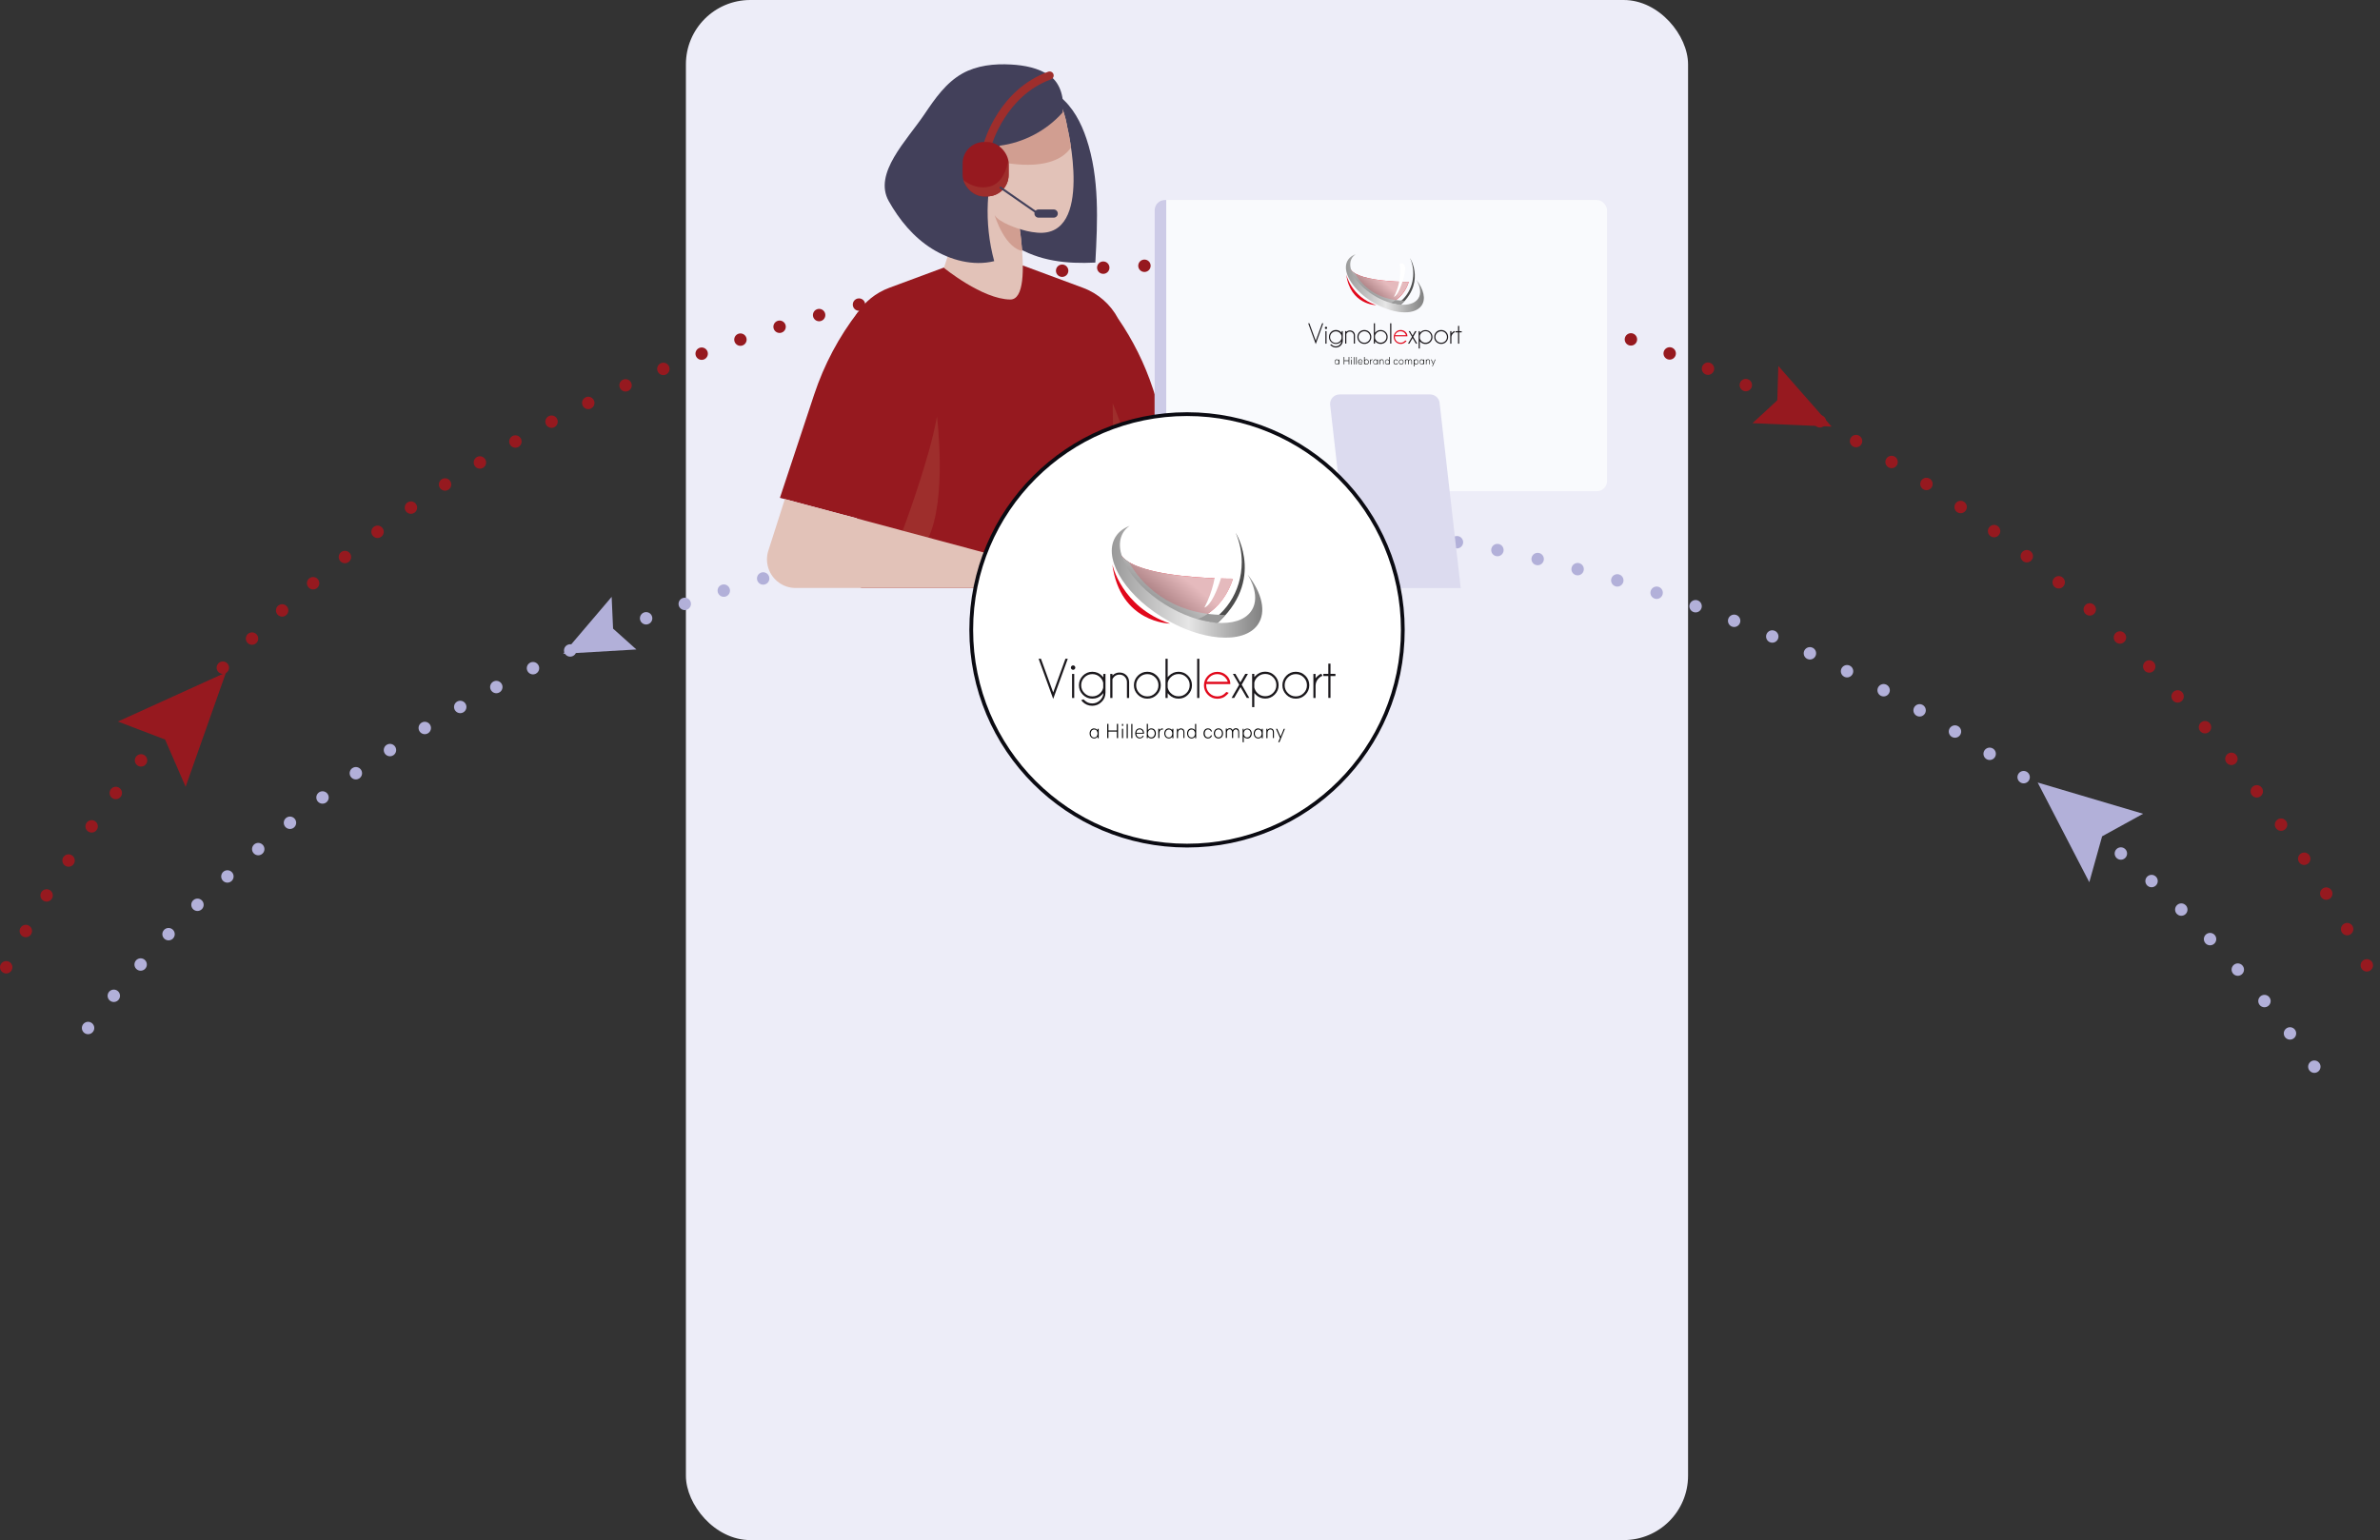 <?xml version="1.0" encoding="UTF-8"?><svg xmlns="http://www.w3.org/2000/svg" xmlns:xlink="http://www.w3.org/1999/xlink" viewBox="0 0 284.01 183.82"><rect x="0" y="0" width="284.01" height="183.82" fill="#333333" stroke="none"/><defs><style>.cls-1{clip-path:url(#clippath);}.cls-2{fill:#f9fafd;}.cls-3{fill:#010101;}.cls-4{fill:#ededf8;}.cls-5,.cls-6{fill:#fff;}.cls-7{fill:#9e2e2c;}.cls-8{fill:#b2b0d9;}.cls-9{fill:#d19e91;}.cls-10{fill:#e2c2b8;}.cls-11{fill:#dcdbef;}.cls-12{fill:#e1081b;}.cls-13{fill:#42405a;}.cls-14{fill:#1b181c;}.cls-15{fill:#96191f;}.cls-16{fill:#4d4d4d;}.cls-17{stroke:#b2b0d9;}.cls-17,.cls-18{fill:none;stroke-dasharray:0 0 0 4.92;stroke-linecap:round;stroke-width:1.48px;}.cls-17,.cls-18,.cls-6{stroke-miterlimit:10;}.cls-18{stroke:#96191f;}.cls-19{fill:#cdcbe7;}.cls-19,.cls-20,.cls-21,.cls-22{mix-blend-mode:multiply;}.cls-20{fill:#999;}.cls-23{clip-path:url(#clippath-1);}.cls-24{clip-path:url(#clippath-4);}.cls-25{clip-path:url(#clippath-3);}.cls-26{clip-path:url(#clippath-2);}.cls-21{fill:url(#linear-gradient);}.cls-21,.cls-22{opacity:.8;}.cls-22{fill:url(#linear-gradient-3);}.cls-6{stroke:#0b0b12;stroke-width:.45px;}.cls-27{fill:url(#linear-gradient-4);}.cls-28{fill:url(#linear-gradient-2);}.cls-29{isolation:isolate;}</style><clipPath id="clippath"><path class="cls-10" d="M127.33,15.04s3.27,13.34-3.56,12.73c-6.84-.61-10.73-8.62-8.21-13.52,2.51-4.91,10.18-8.02,11.78,.79Z"/></clipPath><clipPath id="clippath-1"><path class="cls-10" d="M114.8,16.95s.17,8.47-2.16,15.02c0,0,4.57,3.74,7.91,3.78,3.34,.03,.08-14.5,.08-14.5l-5.83-4.3Z"/></clipPath><clipPath id="clippath-2"><rect class="cls-15" x="114.87" y="16.95" width="5.49" height="6.49" rx="2.55" ry="2.55" transform="translate(235.23 40.39) rotate(-180)"/></clipPath><clipPath id="clippath-3"><polygon class="cls-10" points="139.77 59.05 140.79 63.14 163.46 67.49 163.46 70.16 132.19 70.18 132.95 60.26 139.77 59.05"/></clipPath><clipPath id="clippath-4"><rect class="cls-2" x="137.79" y="23.87" width="53.98" height="34.76" rx="1.21" ry="1.21"/></clipPath><linearGradient id="linear-gradient" x1="127.95" y1="34.93" x2="129.35" y2="33.22" gradientTransform="translate(35.28)" gradientUnits="userSpaceOnUse"><stop offset="0" stop-color="#999"/><stop offset="1" stop-color="#e6e6e6"/></linearGradient><linearGradient id="linear-gradient-2" x1="125.34" y1="33.83" x2="134.64" y2="33.83" gradientTransform="translate(35.28)" gradientUnits="userSpaceOnUse"><stop offset="0" stop-color="#999"/><stop offset=".51" stop-color="#e6e6e6"/><stop offset="1" stop-color="gray"/></linearGradient><linearGradient id="linear-gradient-3" x1="102.43" y1="71.54" x2="105.14" y2="68.23" xlink:href="#linear-gradient"/><linearGradient id="linear-gradient-4" x1="97.39" y1="69.42" x2="115.36" y2="69.42" xlink:href="#linear-gradient-2"/></defs><g class="cls-29"><g id="Calque_1"><rect class="cls-4" x="81.85" width="119.59" height="183.82" rx="7.68" ry="7.68"/><path class="cls-17" d="M10.51,122.7c28.2-36.67,76.4-60.84,131.13-60.84,57.93,0,108.55,27.07,135.87,67.39"/><path class="cls-18" d="M.74,115.45C26.53,65.77,79.94,31.64,141.65,31.64s116.1,34.76,141.62,85.19"/><g><g><g><path class="cls-15" d="M102.39,37.24h0c-2.29,2.96-4.05,6.29-5.23,9.84l-4.09,12.34,13.57,3.61s11.03-23.16-4.25-25.79Z"/><path class="cls-15" d="M141.66,58.71l-4.09-12.34c-.98-2.97-2.38-5.78-4.15-8.36-.88-1.65-2.35-2.98-4.19-3.66l-7.17-2.66h-8.77l-7.17,2.66c-3.24,1.2-5.31,4.38-5.1,7.83l1.72,28h29.47l.75-9.92,8.71-1.55Z"/><g><g><path class="cls-13" d="M126.44,11.5c1.59,1.26,2.57,3.14,3.21,5.06,1.57,4.71,1.33,9.81,1.06,14.78-3.45,.17-6.69-.17-9.63-1.99-.38-4.71-.47-9.59-.35-14.32,.02-.71,.07-1.5,.58-2,.33-.33,.8-.47,1.25-.59,1.11-.29,2.73-.82,3.88-.93Z"/><g><g><path class="cls-10" d="M127.33,15.04s3.27,13.34-3.56,12.73c-6.84-.61-10.73-8.62-8.21-13.52,2.51-4.91,10.18-8.02,11.78,.79Z"/><g class="cls-1"><path class="cls-9" d="M128.11,16.95s-.95,4.07-9.42,2.25c-8.46-1.82,0,0,0,0l-1.35-4.62,13.24-3.22-2.47,5.59"/></g></g><g><path class="cls-10" d="M114.8,16.95s.17,8.47-2.16,15.02c0,0,4.57,3.74,7.91,3.78,3.34,.03,.08-14.5,.08-14.5l-5.83-4.3Z"/><g class="cls-23"><path class="cls-9" d="M121.69,27.34s-2.48-.74-3-1.67c0,0,1.23,4.17,3.58,4.32l-.59-2.65"/></g></g></g><path class="cls-13" d="M126.78,13.45c-1.92,2.15-4.63,3.57-7.49,3.94-1.67,4.41-1.88,9.23-.65,13.78-2.51,.62-5.25-.12-7.44-1.49-2.19-1.37-3.89-3.44-5.15-5.69-1.85-3.31,2.15-7.21,4.27-10.36,1.25-1.86,2.58-3.77,4.53-4.86,1.74-.97,3.8-1.18,5.78-1.07,1.62,.09,3.28,.4,4.62,1.32,1.34,.91,1.8,2.84,1.54,4.44Z"/></g><path class="cls-7" d="M117.87,17.66c.21,0,.41-.14,.47-.35,.02-.06,1.7-5.89,7.08-7.84,.25-.09,.38-.37,.29-.62-.09-.25-.37-.38-.62-.29-5.85,2.12-7.61,8.23-7.68,8.49-.07,.26,.08,.52,.34,.6,.04,.01,.09,.02,.13,.02Z"/><g><rect class="cls-15" x="114.87" y="16.95" width="5.49" height="6.49" rx="2.55" ry="2.55" transform="translate(235.23 40.39) rotate(-180)"/><g class="cls-26"><path class="cls-7" d="M120.32,19.08s-.3,2.75-2.27,3.2c-1.97,.45-3.42-1.07-3.42-1.07,0,0-.26,2.83,1.87,2.98,2.13,.14,3.59-.37,3.85-1.13,.26-.77-.04-3.97-.04-3.97"/></g></g><g><path class="cls-13" d="M123.93,25.98h1.81c.27,0,.49-.22,.49-.49h0c0-.27-.22-.49-.49-.49h-1.81c-.27,0-.49,.22-.49,.49h0c0,.27,.22,.49,.49,.49Z"/><path class="cls-13" d="M123.73,25.52s-.05,0-.07-.02l-4.32-3c-.06-.04-.07-.11-.03-.17,.04-.06,.11-.07,.17-.03l4.32,3c.06,.04,.07,.11,.03,.17-.02,.03-.06,.05-.1,.05Z"/></g></g><path class="cls-7" d="M107.71,63.37s3.26-8.67,4.1-13.68c0,0,1.24,9.9-1.07,14.6l-3.03-.92Z"/><g><polygon class="cls-10" points="139.77 59.05 140.79 63.14 163.46 67.49 163.46 70.16 132.19 70.18 132.95 60.26 139.77 59.05"/><g class="cls-25"><path class="cls-9" d="M140.79,63.14s-7.07,2.92-8.59,7.61l-.54-11.16,8.75-1.11,.38,4.66"/></g></g><path class="cls-7" d="M132.95,60.26l-.17-12.13s2.36,5.42,3.32,11.57l-3.15,.56Z"/><path class="cls-13" d="M134.44,70.18h-8.04c0-1.8,1.46-3.26,3.26-3.26h1.52c1.8,0,3.26,1.46,3.26,3.26h0Z"/><path class="cls-10" d="M128.1,66.55c-.16,0-6.64,.49-6.73,.46l-27.71-7.44-1.97,6.15c-.22,.68-.22,1.41,0,2.09h0c.45,1.41,1.77,2.37,3.25,2.37h34.68c.05-.29-.14-.57-.44-.62l-2.64-.47,3.94-.14c.34-.01,.64-.23,.75-.56l.05-.13s-2.45-1.71-3.19-1.71Z"/></g><g><g><rect class="cls-2" x="137.79" y="23.87" width="53.98" height="34.76" rx="1.21" ry="1.21"/><g class="cls-24"><rect class="cls-19" x="136.1" y="22.65" width="3.07" height="37.59"/></g></g><path class="cls-11" d="M171.79,48.08c-.07-.57-.55-1-1.12-1h-10.82c-.67,0-1.2,.59-1.12,1.26l2.34,20.53h-13.4v1.32h26.64l-2.52-22.1Z"/></g></g><g><g><path class="cls-3" d="M159.53,42.9c.09,0,.17,.04,.22,.11v-.1h.07v.58h-.06v-.11h0c-.04,.08-.12,.13-.22,.13-.16,0-.28-.13-.28-.31s.11-.31,.28-.31Zm0,.56c.13,0,.21-.1,.21-.25s-.08-.25-.21-.25c-.13,0-.22,.11-.22,.25,0,.14,.09,.25,.22,.25Z"/><path class="cls-3" d="M161.01,43.49h-.07v-.4h-.52v.4h-.07v-.88h.07v.41h.52v-.41h.07v.88Z"/><path class="cls-3" d="M161.25,42.74v-.12h.07v.12h-.07Zm0,.76v-.58h.07v.58h-.07Z"/><path class="cls-3" d="M161.61,42.62v.88h-.07v-.88h.07Z"/><path class="cls-3" d="M161.9,42.62v.88h-.07v-.88h.07Z"/><path class="cls-3" d="M162.35,43.51c-.18,0-.29-.13-.29-.31s.1-.31,.27-.31c.14,0,.26,.1,.27,.29v.03h-.48c0,.14,.09,.24,.22,.24,.08,0,.14-.04,.18-.11l.06,.02c-.05,.1-.13,.15-.24,.15Zm-.22-.34h.41c-.01-.16-.1-.22-.2-.22-.12,0-.19,.09-.21,.22Z"/><path class="cls-3" d="M163.06,43.51c-.1,0-.18-.05-.22-.12h0v.1h-.06v-.88h.07v.4c.04-.08,.12-.12,.21-.12,.16,0,.28,.13,.28,.31s-.11,.31-.28,.31Zm0-.56c-.13,0-.21,.1-.21,.25s.08,.25,.21,.25,.22-.11,.22-.25-.08-.25-.22-.25Z"/><path class="cls-3" d="M163.56,42.92v.1h0c.03-.07,.1-.12,.17-.12,.02,0,.04,0,.05,0v.06s-.03,0-.05,0c-.1,0-.17,.09-.17,.22v.31h-.07v-.58h.06Z"/><path class="cls-3" d="M164.14,42.9c.09,0,.17,.04,.22,.11v-.1h.07v.58h-.06v-.11h0c-.04,.08-.12,.13-.22,.13-.16,0-.28-.13-.28-.31s.11-.31,.28-.31Zm0,.56c.13,0,.21-.1,.21-.25s-.08-.25-.21-.25c-.13,0-.22,.11-.22,.25,0,.14,.09,.25,.22,.25Z"/><path class="cls-3" d="M165.05,43.49v-.35c0-.12-.05-.19-.15-.19-.11,0-.19,.09-.19,.2v.34h-.07v-.58h.06v.1h0c.03-.07,.11-.12,.2-.12,.13,0,.21,.09,.21,.23v.37h-.07Z"/><path class="cls-3" d="M165.55,42.9c.09,0,.17,.04,.22,.11v-.39h.07v.88h-.06v-.11h0c-.04,.08-.12,.13-.22,.13-.16,0-.28-.13-.28-.31s.11-.31,.28-.31Zm0,.56c.13,0,.21-.1,.21-.25s-.08-.25-.21-.25c-.13,0-.22,.11-.22,.25,0,.14,.09,.25,.22,.25Z"/><path class="cls-3" d="M166.81,43.08h-.06c-.03-.07-.09-.12-.19-.12-.13,0-.2,.11-.2,.25s.07,.25,.2,.25c.1,0,.16-.05,.19-.14l.06,.02c-.04,.12-.12,.18-.25,.18-.17,0-.27-.14-.27-.31s.1-.31,.27-.31c.13,0,.21,.06,.25,.18Z"/><path class="cls-3" d="M167.21,42.9c.17,0,.28,.13,.28,.31s-.12,.31-.28,.31-.28-.13-.28-.31,.12-.31,.28-.31Zm0,.56c.14,0,.22-.11,.22-.25s-.08-.25-.22-.25-.22,.11-.22,.25,.08,.25,.22,.25Z"/><path class="cls-3" d="M168.43,43.49v-.35c0-.12-.05-.19-.14-.19-.1,0-.17,.09-.17,.19v.35h-.07v-.35c0-.12-.05-.19-.14-.19s-.17,.09-.17,.19v.35h-.07v-.58h.06v.09h0c.03-.06,.1-.11,.18-.11,.09,0,.16,.06,.18,.13,.04-.08,.11-.13,.2-.13,.12,0,.2,.09,.2,.23v.37h-.07Z"/><path class="cls-3" d="M168.99,43.51c-.09,0-.17-.04-.22-.12v.35h-.07v-.83h.06v.11h0c.04-.08,.12-.13,.22-.13,.16,0,.28,.13,.28,.31s-.11,.31-.28,.31Zm0-.56c-.13,0-.21,.1-.21,.25s.08,.25,.21,.25,.22-.11,.22-.25-.09-.25-.22-.25Z"/><path class="cls-3" d="M169.66,42.9c.09,0,.17,.04,.22,.11v-.1h.07v.58h-.06v-.11h0c-.04,.08-.12,.13-.22,.13-.16,0-.28-.13-.28-.31s.11-.31,.28-.31Zm0,.56c.13,0,.21-.1,.21-.25s-.08-.25-.21-.25c-.13,0-.22,.11-.22,.25,0,.14,.09,.25,.22,.25Z"/><path class="cls-3" d="M170.57,43.49v-.35c0-.12-.05-.19-.15-.19-.11,0-.19,.09-.19,.2v.34h-.07v-.58h.06v.1h0c.03-.07,.11-.12,.2-.12,.13,0,.21,.09,.21,.23v.37h-.07Z"/><path class="cls-3" d="M170.9,43.74l.11-.26-.25-.57h.07l.21,.49,.19-.49h.07l-.34,.82h-.07Z"/></g><g><path class="cls-12" d="M161.21,32.2c0,.14,0,.27,.02,.4,.21,.39,.6,1.1,.87,1.4,.34,.38,2.43,1.89,3.04,2.36,1.37-.16,2.51-1.24,2.97-2.71,0,0-2.75,.01-4.77-.44-1.91-.43-2.12-1.01-2.12-1.01"/><path class="cls-16" d="M161.15,30.81c-1.42,3.74,4.9,5.81,4.9,5.81,1.51-.58,2.6-2.15,2.6-3.99,0-.65-.14-1.27-.38-1.82,0,0,2.03,3.22-1.61,5.98,0,0-4.83-1.41-5.44-3.52-.61-2.12-.07-2.46-.07-2.46Z"/><path class="cls-20" d="M161.69,32.63c.68,1.24,2.48,3.25,5.94,3.25,0,0-.28,.29-.49,.5,0,0-4.89-.24-5.93-4.19,0,0,.05,.12,.22,.26,.13,.11,.25,.18,.25,.18Z"/><path class="cls-21" d="M161.21,32.2s.21,.58,2.12,1.01c2.02,.45,4.77,.44,4.77,.44-.46,1.46-1.6,2.54-2.97,2.71-.61-.46-2.7-1.98-3.04-2.36-.27-.3-.66-1.01-.87-1.4-.01-.13-.02-.27-.02-.4"/><path class="cls-28" d="M161.74,30.37c-.14,.1-.26,.22-.36,.35-.79,1.12,.33,3.13,2.49,4.49,2.17,1.36,4.56,1.56,5.35,.45,.41-.58,.3-1.41-.21-2.27,.89,1.14,1.17,2.31,.62,3.09-.88,1.24-3.54,1.02-5.96-.5-2.41-1.52-3.66-3.76-2.78-5,.2-.28,.48-.48,.84-.62Z"/><path class="cls-12" d="M160.65,32.75s.55,2.65,3.57,3.67c0,0-3.09-.01-3.57-3.67Z"/><path class="cls-5" d="M167.03,31.46s.38,1.92-.69,3.97c0,0,.53-.04,1.15-2.23,.61-2.19-.46-1.73-.46-1.73Z"/></g><g><path class="cls-14" d="M156.25,38.59l.76,2.08,.76-2.08h.14l-.9,2.48-.9-2.48h.14Z"/><path class="cls-14" d="M158.33,39.04s.04,.06,.04,.09c0,.04-.01,.07-.04,.1-.03,.03-.06,.04-.09,.04s-.07-.01-.1-.04c-.03-.03-.04-.06-.04-.1,0-.04,.01-.07,.04-.09,.03-.03,.06-.04,.1-.04s.07,.01,.09,.04Zm-.03,.49v1.49h-.14v-1.49h.14Z"/><path class="cls-14" d="M160.09,40.72s-.05,.06-.08,.09c-.16,.16-.36,.24-.59,.24s-.42-.08-.59-.24c-.16-.16-.24-.36-.24-.59s.08-.43,.24-.59c.16-.16,.36-.24,.59-.24s.43,.08,.59,.24c.03,.03,.06,.07,.09,.1v-.21h.14v1.15c0,.22-.08,.41-.24,.57-.16,.16-.36,.24-.59,.24s-.43-.08-.59-.24c-.03-.03-.06-.07-.09-.1l.14-.05s.03,.04,.05,.05c.13,.13,.29,.2,.48,.2s.35-.07,.48-.2c.12-.12,.19-.27,.2-.43Zm0-.63c-.03-.13-.09-.24-.19-.34-.13-.13-.3-.2-.49-.2s-.35,.07-.49,.2c-.13,.13-.2,.3-.2,.49s.07,.35,.2,.49c.13,.13,.3,.2,.49,.2s.35-.07,.49-.2c.1-.1,.16-.21,.19-.34v-.29Z"/><path class="cls-14" d="M160.66,39.86v1.15h-.14v-1.49h.14v.1c.12-.12,.27-.18,.43-.18,.18,0,.32,.06,.43,.17,.11,.11,.17,.25,.17,.41v.99h-.14v-.98c0-.13-.05-.23-.14-.32s-.2-.13-.33-.13-.23,.04-.32,.13c-.05,.05-.08,.1-.11,.15Z"/><path class="cls-14" d="M162.81,39.39c.23,0,.43,.08,.59,.24,.16,.16,.24,.36,.24,.59s-.08,.42-.24,.59c-.16,.16-.36,.24-.59,.24s-.42-.08-.59-.24c-.16-.16-.24-.36-.24-.59s.08-.43,.24-.59c.16-.16,.36-.24,.59-.24Zm-.49,.35c-.13,.13-.2,.3-.2,.49s.07,.35,.2,.48c.13,.13,.3,.2,.49,.2s.35-.07,.49-.2c.13-.13,.2-.29,.2-.48s-.07-.35-.2-.49c-.13-.13-.3-.2-.49-.2s-.35,.07-.49,.2Z"/><path class="cls-14" d="M163.94,38.59h.14v1.14s.05-.07,.09-.1c.16-.16,.36-.24,.59-.24s.42,.08,.59,.24c.16,.16,.24,.36,.24,.59s-.08,.42-.24,.59c-.16,.16-.36,.24-.59,.24s-.42-.08-.59-.24c-.03-.03-.06-.07-.09-.1v.3h-.14v-2.42Zm.14,1.49v.28c.03,.13,.09,.24,.19,.34,.13,.13,.3,.2,.49,.2s.35-.07,.49-.2c.13-.13,.2-.29,.2-.48s-.07-.35-.2-.49c-.13-.13-.3-.2-.49-.2s-.35,.07-.49,.2c-.1,.1-.16,.21-.19,.34Z"/><path class="cls-14" d="M166.03,38.59v2.42h-.14v-2.42h.14Z"/><path class="cls-12" d="M166.45,40.15s0,.05,0,.08c0,.19,.07,.35,.2,.48,.13,.13,.3,.2,.49,.2s.35-.07,.49-.2c.02-.02,.04-.05,.07-.07l.15,.05s-.05,.07-.11,.12c-.16,.16-.36,.24-.59,.24s-.42-.08-.59-.24c-.16-.16-.24-.36-.24-.59s.08-.43,.24-.59c.16-.16,.36-.24,.59-.24s.43,.08,.59,.24c.14,.14,.21,.31,.21,.51h-1.48Zm.03-.14h1.3c-.03-.1-.09-.19-.16-.27-.13-.13-.3-.2-.49-.2s-.35,.07-.49,.2c-.08,.08-.14,.17-.17,.27Z"/><path class="cls-14" d="M169.03,39.53l-.38,.66h0v.02l.47,.81h-.16l-.39-.67-.39,.67h-.16l.47-.81h0v-.02l-.39-.66h.16l.3,.53,.3-.53h.16Z"/><path class="cls-14" d="M169.29,39.53h.14v.21s.05-.07,.09-.1c.16-.16,.36-.24,.59-.24s.43,.08,.59,.24c.16,.16,.24,.36,.24,.59s-.08,.42-.24,.59c-.16,.16-.36,.24-.59,.24s-.42-.08-.59-.24c-.03-.03-.06-.07-.09-.1v.87h-.14v-2.05Zm.14,.56v.28c.03,.13,.09,.24,.19,.34,.13,.13,.3,.2,.49,.2s.35-.07,.49-.2c.13-.13,.2-.3,.2-.49s-.07-.35-.2-.49c-.13-.13-.3-.2-.49-.2s-.35,.07-.49,.2c-.1,.1-.16,.21-.19,.34Z"/><path class="cls-14" d="M171.98,39.39c.23,0,.43,.08,.59,.24,.16,.16,.24,.36,.24,.59s-.08,.42-.24,.59c-.16,.16-.36,.24-.59,.24s-.42-.08-.59-.24-.24-.36-.24-.59,.08-.43,.24-.59c.16-.16,.36-.24,.59-.24Zm-.49,.35c-.13,.13-.2,.3-.2,.49s.07,.35,.2,.48c.13,.13,.3,.2,.49,.2s.35-.07,.49-.2c.13-.13,.2-.29,.2-.48s-.07-.35-.2-.49c-.13-.13-.3-.2-.49-.2s-.35,.07-.49,.2Z"/><path class="cls-14" d="M173.63,39.65c-.07,.01-.15,.06-.23,.14-.13,.13-.2,.28-.2,.46v.77h-.14v-1.49h.14v.27s.06-.08,.1-.12c.08-.08,.17-.14,.25-.17l.08,.13Z"/><path class="cls-14" d="M173.99,39.53v-.63h.14v.63h.3v.14h-.3v1.35h-.14v-1.35h-.3v-.14h.3Z"/></g></g></g><circle class="cls-6" cx="141.65" cy="75.18" r="25.75"/><g><g><path class="cls-3" d="M130.56,86.95c.18,0,.34,.08,.42,.22v-.18h.13v1.12h-.12v-.22h0c-.08,.16-.23,.25-.42,.25-.32,0-.54-.25-.54-.6s.22-.6,.54-.6Zm.01,1.08c.25,0,.41-.2,.41-.48s-.16-.48-.41-.48c-.26,0-.42,.22-.42,.48,0,.28,.17,.48,.42,.48Z"/><path class="cls-3" d="M133.42,88.1h-.14v-.78h-1.01v.78h-.14v-1.7h.14v.79h1.01v-.79h.14v1.7Z"/><path class="cls-3" d="M133.89,86.64v-.23h.13v.23h-.13Zm0,1.46v-1.12h.13v1.12h-.13Z"/><path class="cls-3" d="M134.58,86.41v1.7h-.13v-1.7h.13Z"/><path class="cls-3" d="M135.13,86.41v1.7h-.13v-1.7h.13Z"/><path class="cls-3" d="M136.02,88.14c-.34,0-.55-.26-.55-.6s.2-.6,.53-.6c.27,0,.51,.19,.52,.57v.06h-.92c0,.27,.17,.46,.42,.46,.16,0,.28-.07,.35-.22l.11,.03c-.09,.19-.25,.29-.46,.29Zm-.42-.67h.79c-.02-.3-.2-.42-.39-.42-.24,0-.38,.17-.4,.42Z"/><path class="cls-3" d="M137.39,88.14c-.19,0-.35-.09-.42-.24h0v.2h-.12v-1.7h.13v.78c.07-.15,.23-.24,.41-.24,.32,0,.54,.24,.54,.6s-.22,.6-.53,.6Zm-.01-1.08c-.25,0-.41,.2-.41,.48s.16,.48,.41,.48,.42-.22,.42-.48-.16-.48-.42-.48Z"/><path class="cls-3" d="M138.36,86.98v.19h0c.06-.13,.18-.22,.33-.22,.04,0,.07,0,.09,.02v.12s-.06-.02-.1-.02c-.19,0-.33,.18-.33,.43v.6h-.13v-1.12h.12Z"/><path class="cls-3" d="M139.47,86.95c.18,0,.34,.08,.42,.22v-.18h.13v1.12h-.12v-.22h0c-.08,.16-.23,.25-.42,.25-.32,0-.54-.25-.54-.6s.22-.6,.54-.6Zm.01,1.08c.25,0,.41-.2,.41-.48s-.16-.48-.41-.48c-.26,0-.42,.22-.42,.48,0,.28,.17,.48,.42,.48Z"/><path class="cls-3" d="M141.22,88.1v-.68c0-.23-.1-.36-.29-.36-.21,0-.36,.17-.36,.39v.65h-.13v-1.12h.12v.19h0c.06-.14,.2-.23,.38-.23,.24,0,.4,.17,.4,.44v.71h-.13Z"/><path class="cls-3" d="M142.19,86.95c.18,0,.34,.08,.42,.22v-.76h.13v1.7h-.12v-.22h0c-.08,.16-.23,.25-.42,.25-.32,0-.54-.25-.54-.6s.22-.6,.54-.6Zm.01,1.08c.25,0,.41-.2,.41-.48s-.16-.48-.41-.48c-.26,0-.42,.22-.42,.48,0,.28,.17,.48,.42,.48Z"/><path class="cls-3" d="M144.63,87.3l-.12,.02c-.06-.16-.17-.26-.36-.26-.26,0-.39,.22-.39,.48s.14,.48,.39,.48c.19,0,.3-.1,.36-.26l.12,.03c-.08,.22-.24,.35-.48,.35-.33,0-.53-.26-.53-.6s.2-.6,.52-.6c.25,0,.41,.12,.49,.36Z"/><path class="cls-3" d="M145.4,86.94c.32,0,.55,.25,.55,.6s-.23,.6-.55,.6-.55-.25-.55-.6,.23-.6,.55-.6Zm0,1.08c.26,0,.42-.21,.42-.48s-.16-.48-.42-.48-.42,.21-.42,.48,.16,.48,.42,.48Z"/><path class="cls-3" d="M147.76,88.1v-.68c0-.22-.1-.37-.28-.37-.18,0-.33,.16-.33,.37v.67h-.13v-.68c0-.22-.1-.37-.28-.37s-.33,.16-.33,.37v.67h-.13v-1.12h.12v.17h0c.06-.12,.19-.21,.35-.21,.17,0,.32,.11,.35,.25,.08-.16,.21-.25,.39-.25,.24,0,.38,.17,.38,.44v.72h-.13Z"/><path class="cls-3" d="M148.84,88.14c-.18,0-.34-.08-.42-.22v.67h-.13v-1.6h.12v.22h0c.08-.16,.23-.25,.42-.25,.32,0,.54,.24,.54,.59s-.22,.6-.54,.6Zm-.01-1.08c-.25,0-.41,.2-.41,.48s.16,.48,.41,.48,.42-.22,.42-.48-.17-.48-.42-.48Z"/><path class="cls-3" d="M150.14,86.95c.18,0,.34,.08,.42,.22v-.18h.13v1.12h-.12v-.22h0c-.08,.16-.23,.25-.42,.25-.32,0-.54-.25-.54-.6s.22-.6,.54-.6Zm.01,1.08c.25,0,.41-.2,.41-.48s-.16-.48-.41-.48c-.26,0-.42,.22-.42,.48,0,.28,.17,.48,.42,.48Z"/><path class="cls-3" d="M151.9,88.1v-.68c0-.23-.1-.36-.29-.36-.21,0-.36,.17-.36,.39v.65h-.13v-1.12h.12v.19h0c.06-.14,.2-.23,.38-.23,.24,0,.4,.17,.4,.44v.71h-.13Z"/><path class="cls-3" d="M152.54,88.57l.21-.49-.48-1.09h.14l.41,.94,.38-.94h.13l-.65,1.59h-.13Z"/></g><g><path class="cls-12" d="M133.82,66.28c0,.26,.01,.52,.03,.77,.4,.75,1.16,2.12,1.67,2.7,.65,.73,4.69,3.66,5.87,4.55,2.65-.32,4.85-2.4,5.74-5.23,0,0-5.32,.02-9.22-.84-3.7-.82-4.1-1.95-4.1-1.95"/><path class="cls-16" d="M133.69,63.58c-2.74,7.23,9.47,11.24,9.47,11.24,2.92-1.13,5.02-4.16,5.02-7.72,0-1.26-.26-2.45-.73-3.52,0,0,3.92,6.22-3.11,11.57,0,0-9.34-2.72-10.51-6.81-1.17-4.09-.14-4.75-.14-4.75Z"/><path class="cls-20" d="M134.74,67.11c1.31,2.4,4.78,6.29,11.48,6.29,0,0-.55,.57-.94,.97,0,0-9.45-.46-11.46-8.1,0,0,.09,.22,.43,.49,.26,.21,.49,.34,.49,.34Z"/><path class="cls-22" d="M133.82,66.28s.4,1.12,4.1,1.95c3.9,.87,9.22,.84,9.22,.84-.89,2.83-3.09,4.91-5.74,5.23-1.18-.89-5.22-3.83-5.87-4.55-.52-.58-1.28-1.95-1.67-2.7-.02-.25-.03-.51-.03-.77"/><path class="cls-27" d="M134.83,62.74c-.27,.19-.51,.42-.7,.68-1.52,2.16,.64,6.04,4.82,8.68,4.19,2.63,8.81,3.02,10.34,.86,.8-1.13,.59-2.73-.4-4.38,1.71,2.2,2.26,4.47,1.2,5.98-1.7,2.4-6.85,1.97-11.51-.96-4.66-2.93-7.06-7.26-5.37-9.66,.38-.54,.94-.94,1.62-1.19Z"/><path class="cls-12" d="M132.73,67.34s1.06,5.11,6.9,7.09c0,0-5.97-.03-6.9-7.09Z"/><path class="cls-5" d="M145.06,64.84s.73,3.72-1.33,7.67c0,0,1.03-.08,2.22-4.32,1.18-4.24-.88-3.35-.88-3.35Z"/></g><g><path class="cls-14" d="M124.22,78.63l1.46,4.02,1.46-4.02h.28l-1.74,4.79-1.74-4.79h.28Z"/><path class="cls-14" d="M128.24,79.5c.05,.05,.08,.11,.08,.18,0,.08-.03,.14-.08,.19-.05,.05-.11,.08-.18,.08s-.14-.03-.19-.08c-.05-.05-.08-.11-.08-.19,0-.07,.03-.13,.08-.18,.05-.05,.11-.08,.19-.08s.13,.03,.18,.08Zm-.05,.94v2.87h-.26v-2.87h.26Z"/><path class="cls-14" d="M131.65,82.74c-.05,.06-.1,.12-.16,.18-.31,.32-.69,.47-1.14,.47s-.82-.16-1.13-.47c-.31-.31-.47-.69-.47-1.13s.16-.82,.47-1.14c.31-.31,.69-.47,1.13-.47s.82,.16,1.14,.47c.06,.06,.11,.13,.17,.2v-.41h.26v2.23c0,.43-.15,.8-.46,1.1-.31,.32-.69,.47-1.13,.47s-.82-.16-1.14-.47c-.06-.06-.12-.13-.17-.2l.28-.1s.06,.07,.1,.1c.26,.26,.57,.39,.94,.39s.68-.13,.94-.39c.24-.24,.37-.51,.39-.83Zm0-1.23c-.05-.25-.17-.47-.36-.66-.26-.26-.57-.39-.94-.39s-.68,.13-.94,.39c-.26,.26-.39,.57-.39,.94s.13,.68,.39,.94c.26,.26,.57,.39,.94,.39s.68-.13,.94-.39c.19-.19,.31-.41,.36-.66v-.55Z"/><path class="cls-14" d="M132.75,81.08v2.23h-.26v-2.87h.26v.19c.24-.24,.52-.36,.83-.36,.34,0,.62,.11,.83,.32,.21,.21,.32,.48,.33,.8v1.92h-.26v-1.9c0-.24-.09-.45-.26-.63s-.39-.26-.63-.26-.45,.08-.63,.25c-.09,.09-.16,.19-.21,.29Z"/><path class="cls-14" d="M136.91,80.18c.45,0,.82,.16,1.14,.47,.31,.31,.47,.69,.47,1.14s-.16,.82-.47,1.13c-.31,.31-.69,.47-1.14,.47s-.82-.16-1.13-.47c-.31-.31-.47-.69-.47-1.13s.16-.82,.47-1.14c.31-.31,.69-.47,1.13-.47Zm-.94,.67c-.26,.26-.39,.57-.39,.94s.13,.68,.39,.94c.26,.26,.57,.39,.94,.39s.68-.13,.94-.39c.26-.26,.39-.57,.39-.94s-.13-.68-.39-.94c-.26-.26-.57-.39-.94-.39s-.68,.13-.94,.39Z"/><path class="cls-14" d="M139.08,78.63h.26v2.21c.05-.07,.1-.13,.17-.19,.31-.31,.69-.47,1.13-.47s.82,.16,1.13,.47c.31,.31,.47,.69,.47,1.14s-.16,.82-.47,1.13c-.31,.31-.69,.47-1.13,.47s-.82-.16-1.13-.47c-.06-.06-.12-.13-.17-.19v.58h-.26v-4.68Zm.26,2.88v.55c.05,.25,.17,.47,.36,.66,.26,.26,.57,.39,.94,.39s.68-.13,.94-.39c.26-.26,.39-.57,.39-.94s-.13-.68-.39-.94c-.26-.26-.57-.39-.94-.39s-.68,.13-.94,.39c-.19,.19-.31,.41-.36,.66Z"/><path class="cls-14" d="M143.12,78.63v4.68h-.26v-4.68h.26Z"/><path class="cls-12" d="M143.94,81.64s0,.1,0,.15c0,.37,.13,.68,.39,.94,.26,.26,.57,.39,.94,.39s.68-.13,.94-.39c.04-.04,.09-.09,.13-.14l.28,.1c-.03,.06-.1,.13-.21,.24-.31,.32-.69,.47-1.14,.47s-.82-.16-1.13-.47c-.31-.31-.47-.69-.47-1.13s.16-.82,.47-1.14c.31-.31,.69-.47,1.13-.47s.82,.16,1.14,.47c.28,.28,.41,.61,.41,.99h-2.87Zm.05-.27h2.52c-.06-.2-.17-.37-.31-.52-.26-.26-.57-.39-.94-.39s-.68,.13-.94,.39c-.15,.16-.26,.33-.33,.52Z"/><path class="cls-14" d="M148.92,80.43l-.74,1.28v.02h0l.9,1.57h-.3l-.75-1.29-.75,1.29h-.31l.9-1.56h0v-.03l-.75-1.28h.3l.59,1.02,.59-1.02h.3Z"/><path class="cls-14" d="M149.42,80.43h.26v.4c.05-.07,.1-.13,.17-.19,.31-.31,.69-.47,1.13-.47s.82,.16,1.13,.47c.31,.31,.47,.69,.47,1.14s-.16,.82-.47,1.13c-.31,.31-.69,.47-1.13,.47s-.82-.16-1.13-.47c-.06-.06-.12-.13-.17-.19v1.68h-.26v-3.97Zm.26,1.07v.55c.05,.25,.17,.47,.36,.66,.26,.26,.57,.39,.94,.39s.68-.13,.94-.39c.26-.26,.39-.57,.39-.94s-.13-.68-.39-.94c-.26-.26-.57-.39-.94-.39s-.68,.13-.94,.39c-.19,.19-.31,.41-.36,.66Z"/><path class="cls-14" d="M154.63,80.18c.45,0,.82,.16,1.14,.47,.31,.31,.47,.69,.47,1.14s-.16,.82-.47,1.13c-.31,.31-.69,.47-1.14,.47s-.82-.16-1.13-.47-.47-.69-.47-1.13,.16-.82,.47-1.14c.31-.31,.69-.47,1.13-.47Zm-.94,.67c-.26,.26-.39,.57-.39,.94s.13,.68,.39,.94c.26,.26,.57,.39,.94,.39s.68-.13,.94-.39c.26-.26,.39-.57,.39-.94s-.13-.68-.39-.94c-.26-.26-.57-.39-.94-.39s-.68,.13-.94,.39Z"/><path class="cls-14" d="M157.82,80.67c-.14,.03-.29,.12-.44,.27-.25,.25-.38,.54-.39,.89v1.48h-.26v-2.87h.26v.52c.05-.08,.12-.15,.19-.22,.16-.16,.32-.27,.49-.32l.15,.25Z"/><path class="cls-14" d="M158.51,80.43v-1.22h.26v1.22h.59v.26h-.59v2.61h-.26v-2.61h-.59v-.26h.59Z"/></g></g><polygon class="cls-15" points="22.15 93.91 19.7 88.27 14.07 86.12 26.97 80.26 22.15 93.91"/><polygon class="cls-15" points="209.13 50.51 212.09 47.78 212.21 43.68 218.57 50.92 209.13 50.51"/><polygon class="cls-8" points="249.32 105.3 250.85 99.82 255.74 97.13 243.16 93.4 249.32 105.3"/><polygon class="cls-8" points="75.94 77.52 73.16 75.03 72.99 71.24 67.21 78.03 75.94 77.52"/></g></g></svg>